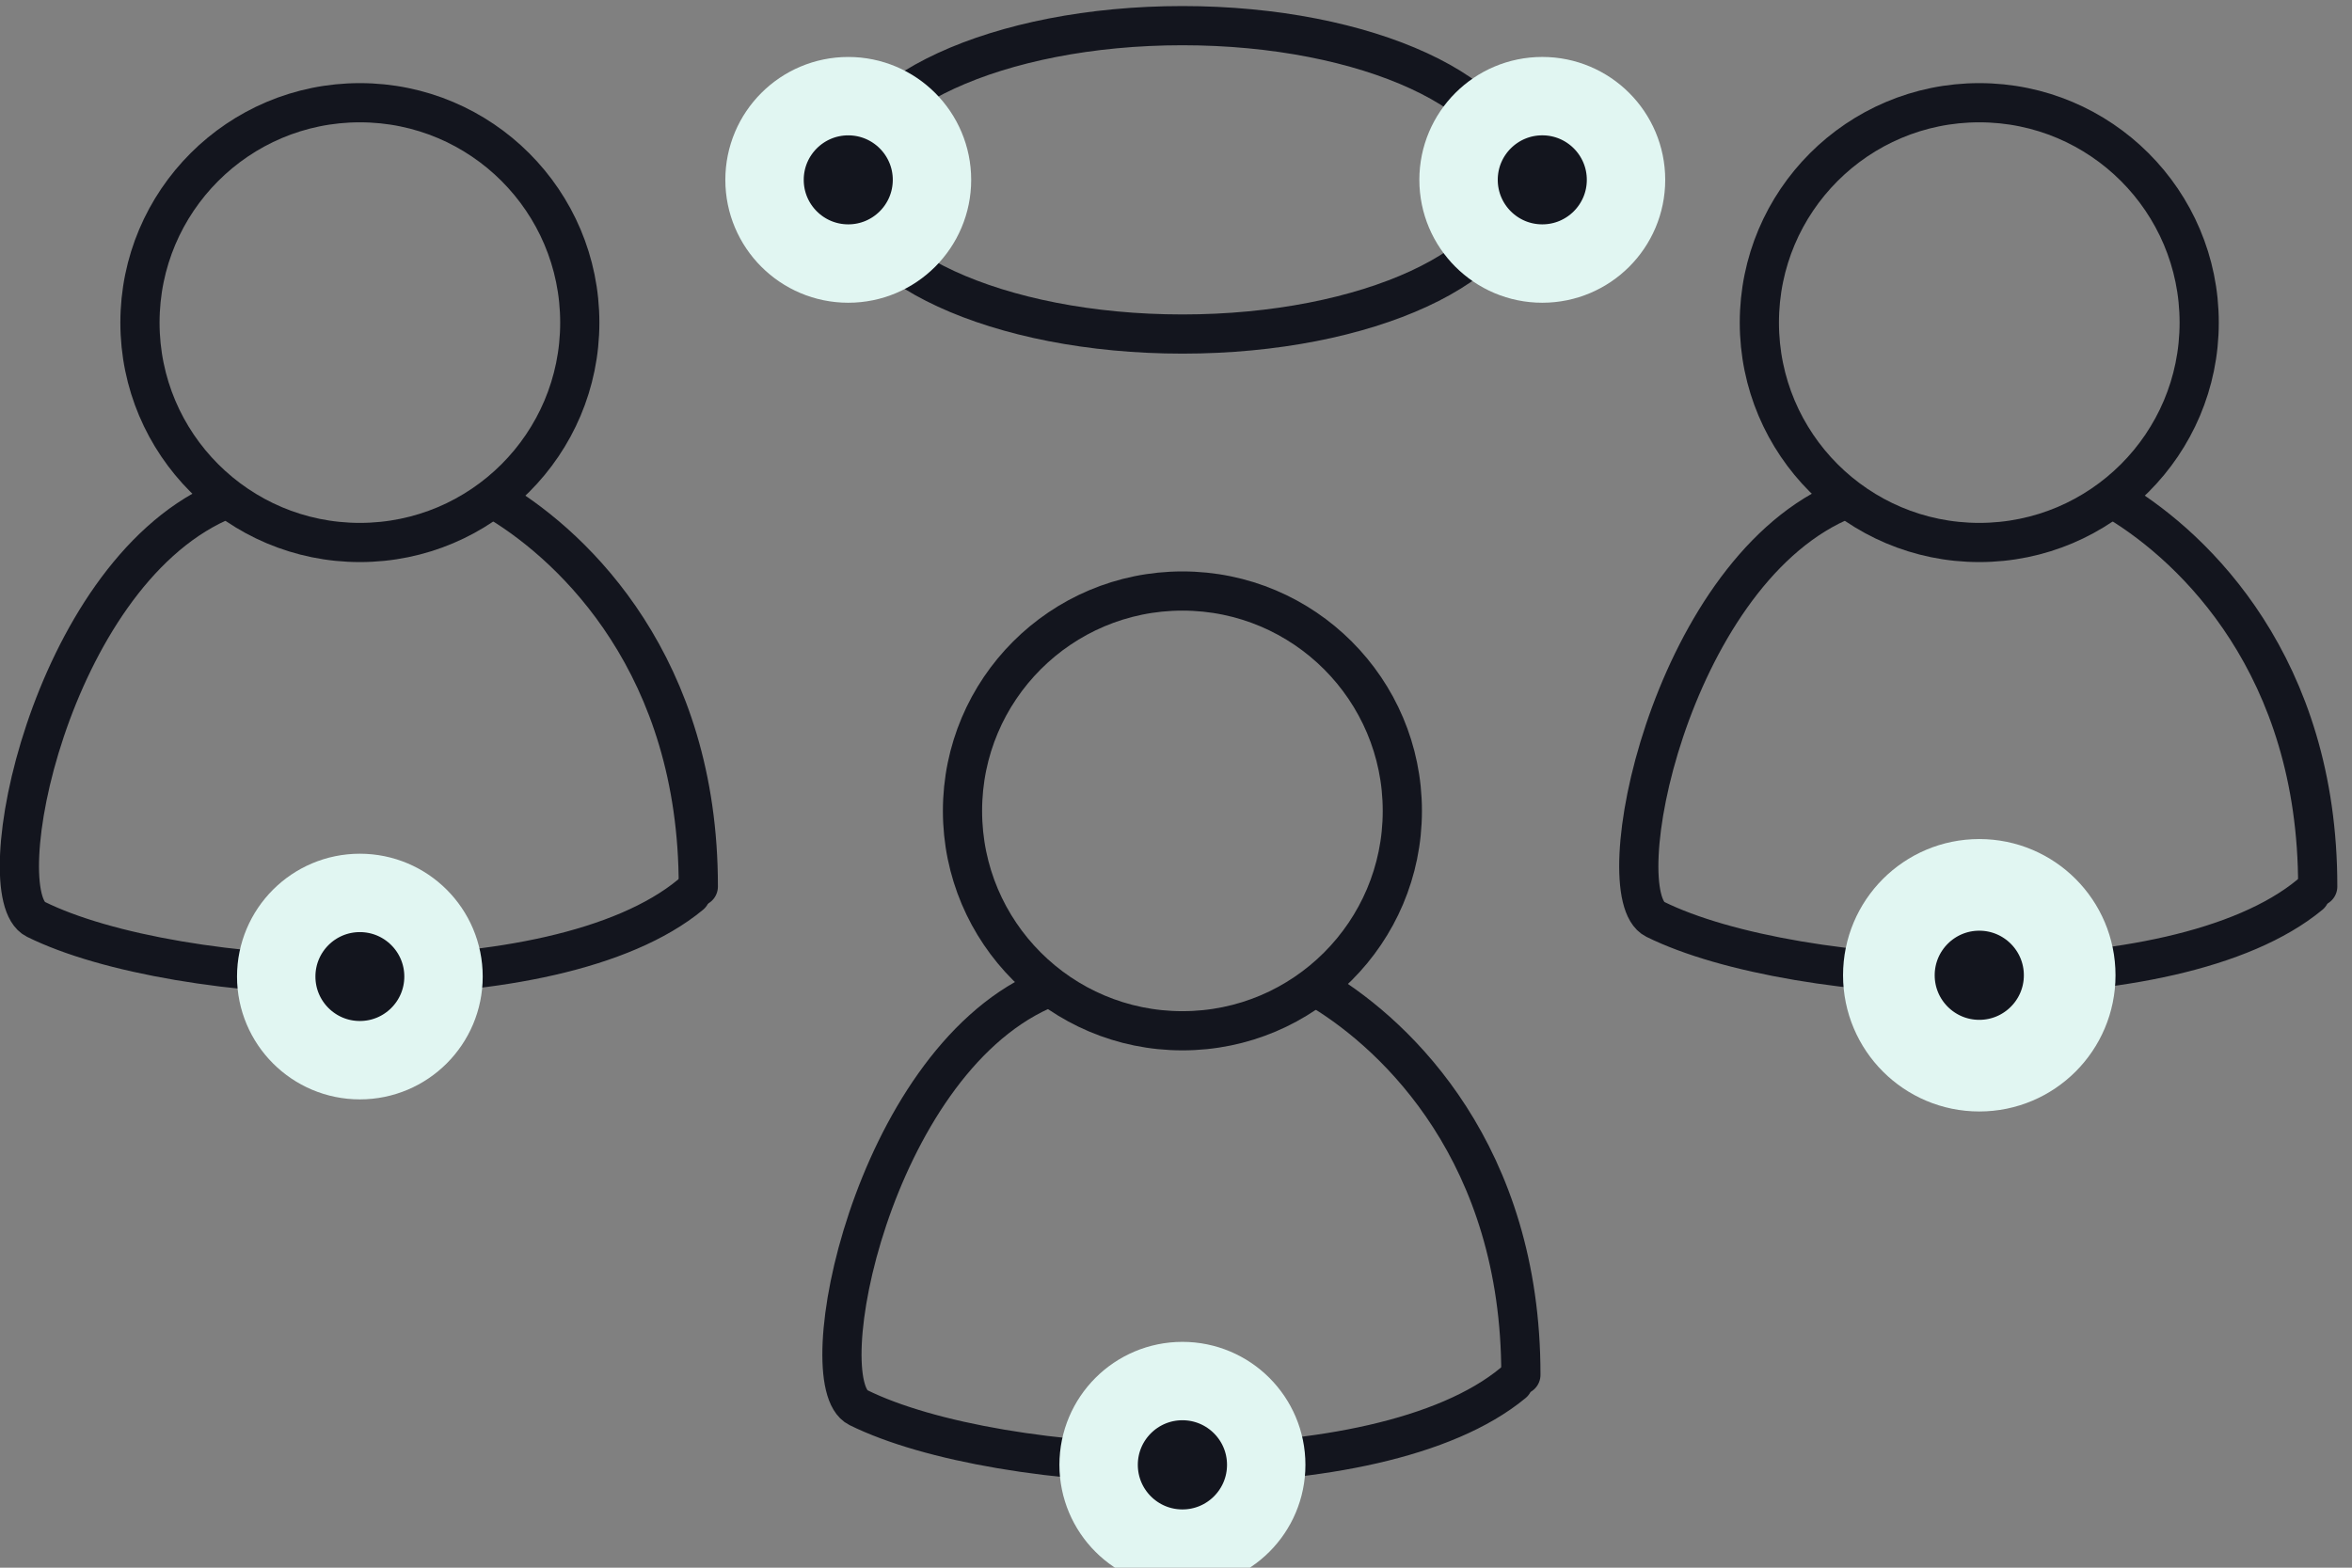 <svg width="120" height="80" viewBox="0 0 120 80" fill="none" xmlns="http://www.w3.org/2000/svg">
<rect x="0" y="0" width="120" height="80" fill="#808080" stroke="none"/>
<g clip-path="url(#clip0_1667_37465)">
<path d="M60.328 52.601C66.525 52.601 71.548 47.577 71.548 41.381C71.548 35.184 66.525 30.16 60.328 30.16C54.131 30.16 49.107 35.184 49.107 41.381C49.107 47.577 54.131 52.601 60.328 52.601Z" stroke="#13151E" stroke-width="2" stroke-linecap="round" stroke-linejoin="round"/>
<path d="M67.468 50.559C71.291 52.895 77.607 58.882 77.596 70.16" stroke="#13151E" stroke-width="2" stroke-linecap="round" stroke-linejoin="round"/>
<path d="M77.2 70.572C70.262 76.316 50.978 75.386 43.79 71.828C41.268 70.579 44.495 54.485 53.105 50.559" stroke="#13151E" stroke-width="2" stroke-linecap="round" stroke-linejoin="round"/>
<path d="M100.984 27.683C107.18 27.683 112.204 22.659 112.204 16.463C112.204 10.266 107.18 5.242 100.984 5.242C94.787 5.242 89.763 10.266 89.763 16.463C89.763 22.659 94.787 27.683 100.984 27.683Z" stroke="#13151E" stroke-width="2" stroke-linecap="round" stroke-linejoin="round"/>
<path d="M108.124 25.641C111.947 27.977 118.263 33.964 118.251 45.242" stroke="#13151E" stroke-width="2" stroke-linecap="round" stroke-linejoin="round"/>
<path d="M117.856 45.654C110.918 51.398 91.634 50.468 84.445 46.91C81.924 45.661 85.15 29.567 93.761 25.641" stroke="#13151E" stroke-width="2" stroke-linecap="round" stroke-linejoin="round"/>
<path d="M18.361 27.683C24.558 27.683 29.581 22.659 29.581 16.463C29.581 10.266 24.558 5.242 18.361 5.242C12.164 5.242 7.141 10.266 7.141 16.463C7.141 22.659 12.164 27.683 18.361 27.683Z" stroke="#13151E" stroke-width="2" stroke-linecap="round" stroke-linejoin="round"/>
<path d="M25.501 25.641C29.324 27.977 35.64 33.964 35.628 45.242" stroke="#13151E" stroke-width="2" stroke-linecap="round" stroke-linejoin="round"/>
<path d="M35.234 45.654C28.296 51.398 9.011 50.468 1.823 46.91C-0.699 45.661 2.528 29.567 11.138 25.641" stroke="#13151E" stroke-width="2" stroke-linecap="round" stroke-linejoin="round"/>
<path d="M60.328 17.046C69.743 17.046 77.377 13.523 77.377 9.177C77.377 4.832 69.743 1.309 60.328 1.309C50.911 1.309 43.278 4.832 43.278 9.177C43.278 13.523 50.911 17.046 60.328 17.046Z" stroke="#13151E" stroke-width="2" stroke-linecap="round" stroke-linejoin="round"/>
<path d="M82.96 9.177C82.96 6.818 81.047 4.906 78.688 4.906C76.329 4.906 74.416 6.818 74.416 9.177C74.416 11.537 76.329 13.449 78.688 13.449C81.047 13.449 82.96 11.537 82.96 9.177Z" fill="#13151E" stroke="#E1F6F2" stroke-width="4"/>
<path d="M105.934 49.768C105.934 47.034 103.718 44.817 100.984 44.817C98.249 44.817 96.033 47.034 96.033 49.768C96.033 52.502 98.249 54.719 100.984 54.719C103.718 54.719 105.934 52.502 105.934 49.768Z" fill="#13151E" stroke="#E1F6F2" stroke-width="4"/>
<path d="M105.258 49.769C105.258 47.408 103.344 45.494 100.983 45.494C98.623 45.494 96.709 47.408 96.709 49.769C96.709 52.129 98.623 54.043 100.983 54.043C103.344 54.043 105.258 52.129 105.258 49.769Z" fill="#13151E" stroke="#E1F6F2" stroke-width="4"/>
<path d="M64.603 74.751C64.603 72.39 62.689 70.476 60.328 70.476C57.966 70.476 56.052 72.39 56.052 74.751C56.052 77.113 57.966 79.027 60.328 79.027C62.689 79.027 64.603 77.113 64.603 74.751Z" fill="#13151E" stroke="#E1F6F2" stroke-width="4"/>
<path d="M22.628 49.834C22.628 47.477 20.718 45.566 18.36 45.566C16.003 45.566 14.093 47.477 14.093 49.834C14.093 52.191 16.003 54.102 18.36 54.102C20.718 54.102 22.628 52.191 22.628 49.834Z" fill="#13151E" stroke="#E1F6F2" stroke-width="4"/>
<path d="M47.55 9.178C47.55 6.819 45.637 4.907 43.279 4.907C40.92 4.907 39.007 6.819 39.007 9.178C39.007 11.537 40.92 13.449 43.279 13.449C45.637 13.449 47.55 11.537 47.55 9.178Z" fill="#13151E" stroke="#E1F6F2" stroke-width="4"/>
</g>
<defs>
<clipPath id="clip0_1667_37465">
<rect width="119.344" height="80" fill="white"/>
</clipPath>
</defs>
</svg>
